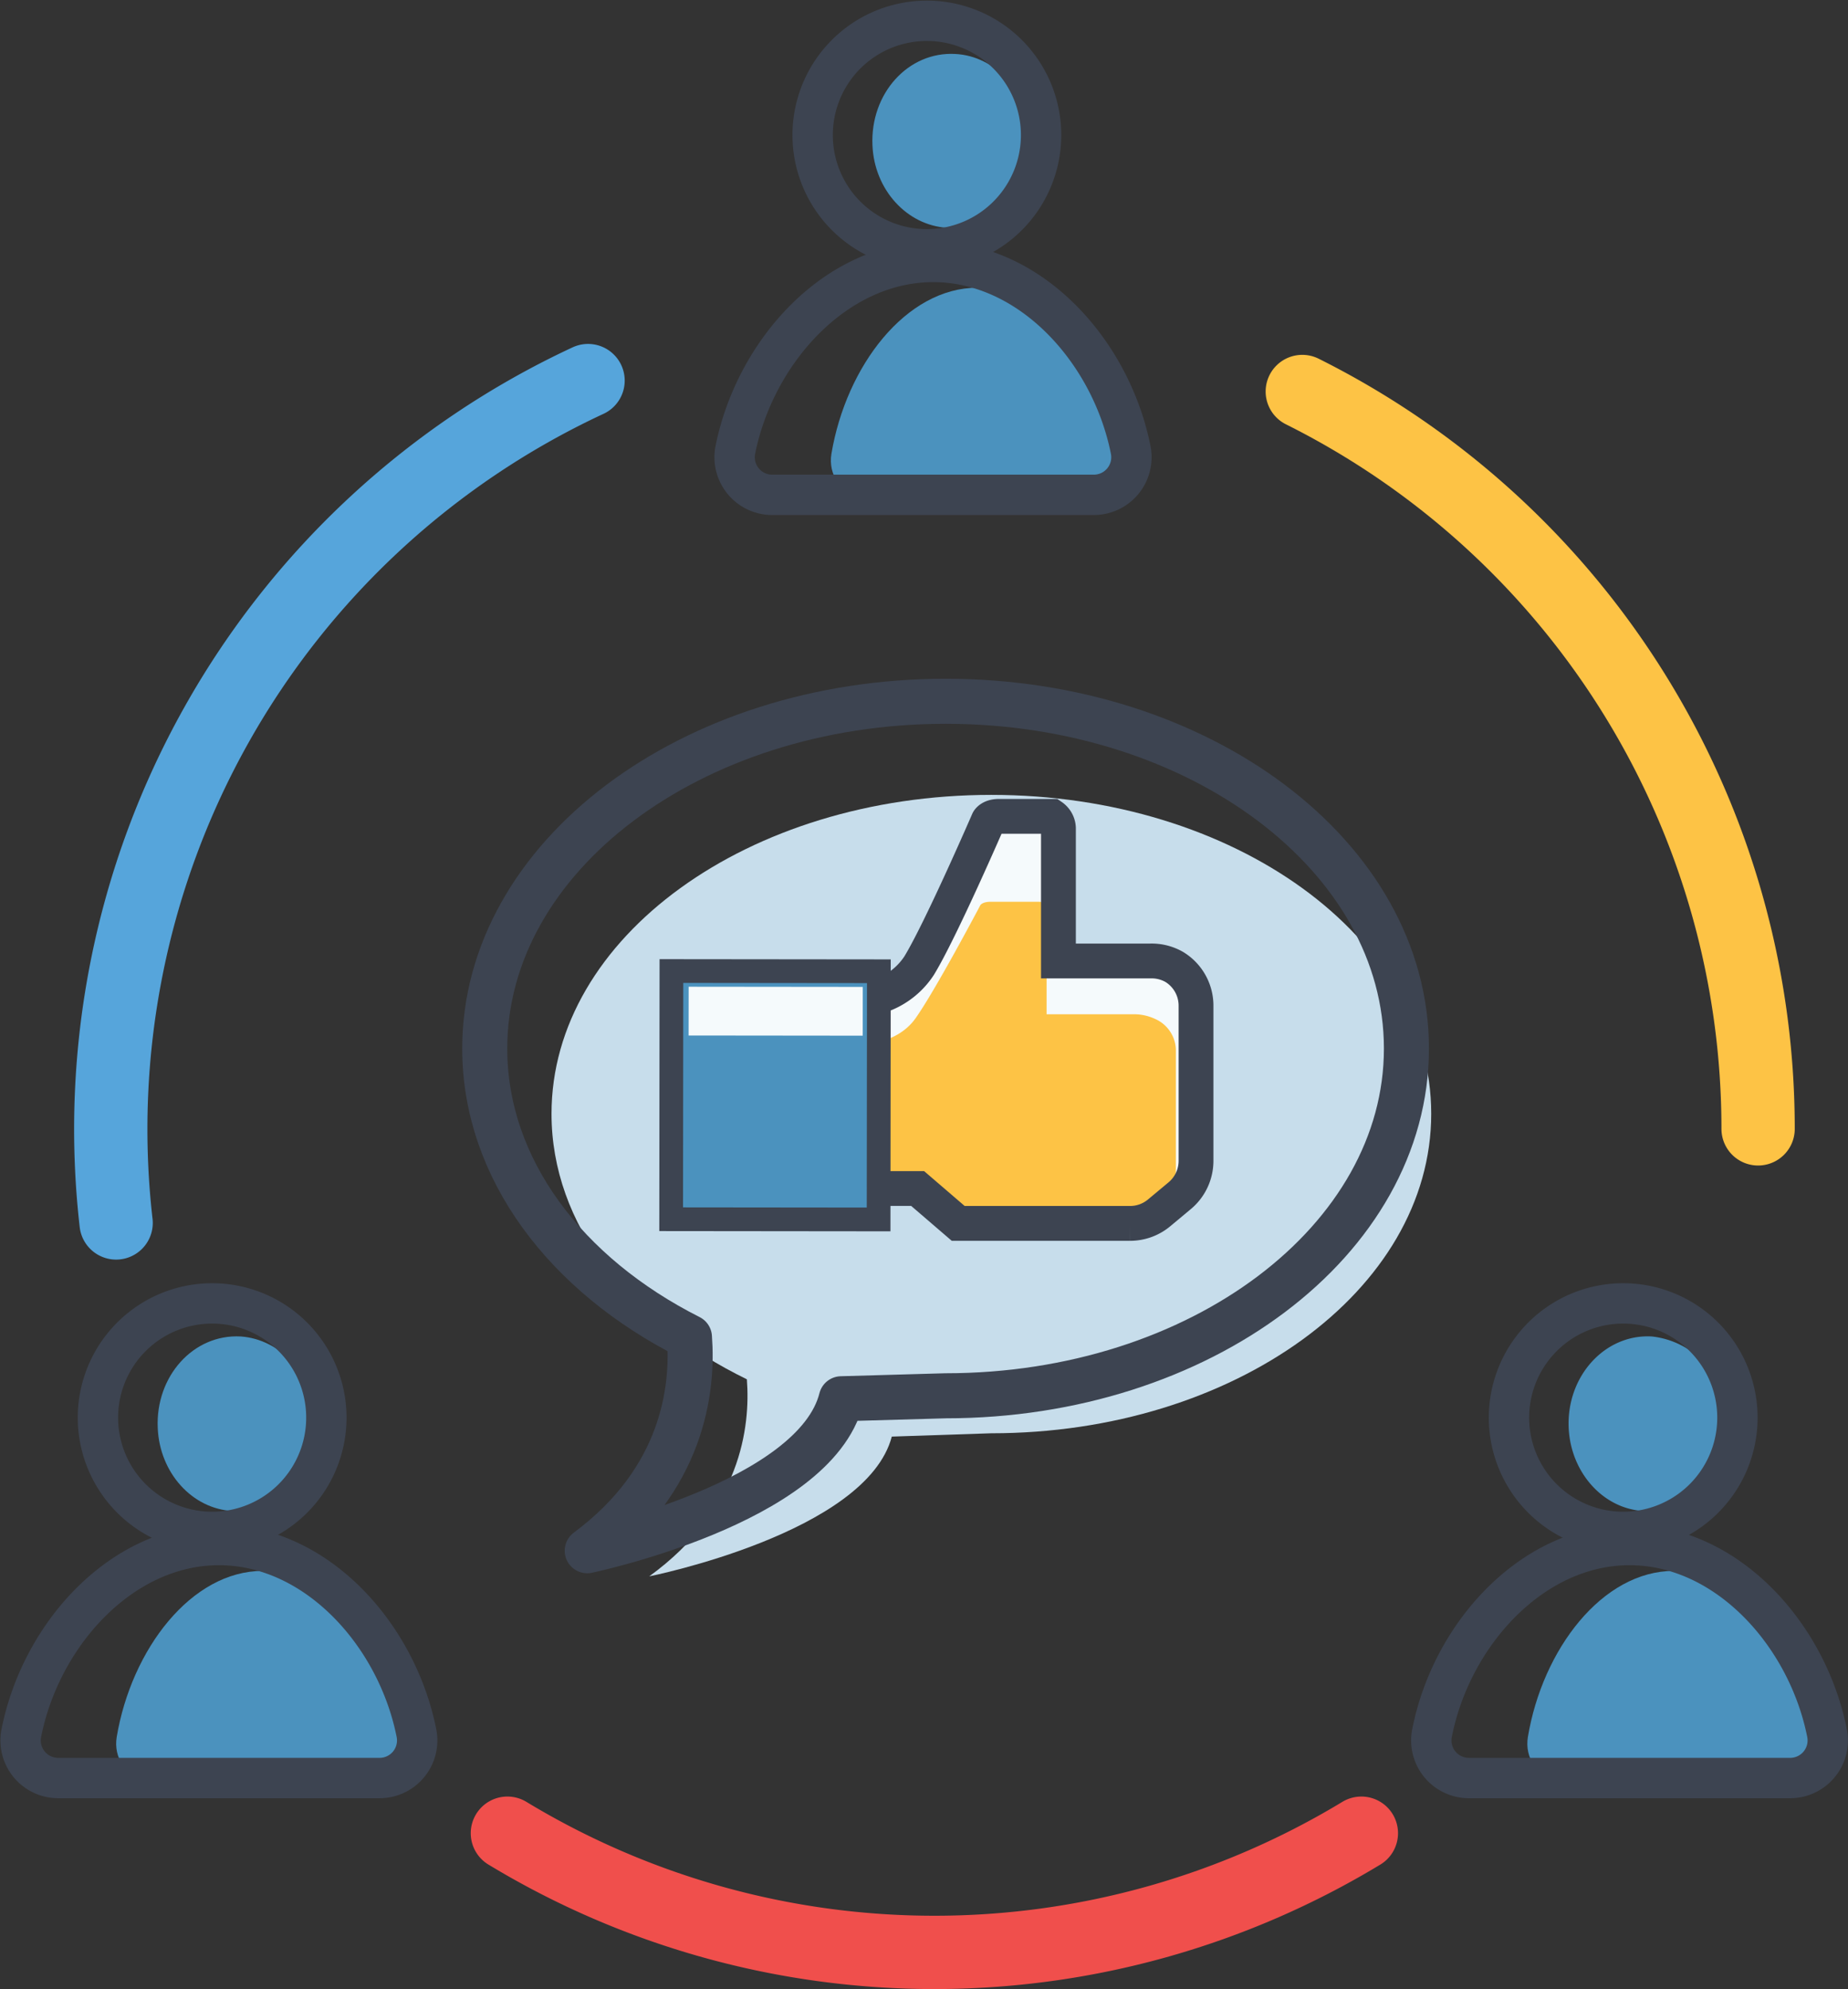 <svg xmlns="http://www.w3.org/2000/svg" width="155.81" height="167.65" viewBox="0 0 155.81 167.65">
  <rect x="0" y="0" width="155.81" height="167.65" fill="#333333" stroke="none"/>
  <g>
    <g>
      <path d="M83.58,120.81c20.48,0,37.09-12.06,37.09-26.93S104.06,67,83.58,67,46.5,79,46.5,93.88c0,9.33,6.54,17.55,16.47,22.38.31,4-.51,11-8.23,16.61,0,0,18.31-3.65,20.45-11.78Z" style="fill: #c7ddeb"/>
      <path d="M9.79,103.08a69.58,69.58,0,0,1,39.79-71" style="fill: none;stroke: #56a5db;stroke-linecap: round;stroke-miterlimit: 10;stroke-width: 6.18px"/>
      <path d="M114.78,154.52a69.52,69.52,0,0,1-72,0" style="fill: none;stroke: #f04f4c;stroke-linecap: round;stroke-miterlimit: 10;stroke-width: 6.18px"/>
      <path d="M109.8,33a69.44,69.44,0,0,1,38.43,62.15" style="fill: none;stroke: #fdc345;stroke-linecap: round;stroke-miterlimit: 10;stroke-width: 6.18px"/>
      <g>
        <g>
          <path d="M19.6,127.36c3.95.22,7.19-3.35,7-7.71-.17-3.73-2.92-6.76-6.3-7-4-.22-7.2,3.36-7,7.72C13.46,124.15,16.21,127.18,19.6,127.36Z" style="fill: #4b92be"/>
          <path d="M32.18,149.78c1.49,0,2.59-1.63,2.3-3.37-1.23-7.4-6.28-14-12.32-14s-11.08,6.62-12.32,14c-.29,1.74.81,3.37,2.3,3.37Z" style="fill: #4b92be"/>
        </g>
        <g>
          <path d="M17.39,129.11A9.63,9.63,0,1,0,8.27,120,9.64,9.64,0,0,0,17.39,129.11Z" style="fill: none;stroke: #3d4451;stroke-miterlimit: 10;stroke-width: 3.402px"/>
          <path d="M32,149.87a3.17,3.17,0,0,0,3.11-3.8c-1.67-8.36-8.49-15.84-16.65-15.84s-15,7.48-16.66,15.84a3.17,3.17,0,0,0,3.11,3.8Z" style="fill: none;stroke: #3d4451;stroke-miterlimit: 10;stroke-width: 3.402px"/>
        </g>
      </g>
      <g>
        <g>
          <path d="M138.57,127.36c4,.22,7.2-3.35,7-7.71a7.05,7.05,0,0,0-6.31-7c-3.95-.22-7.2,3.36-7,7.72C132.44,124.15,135.19,127.18,138.57,127.36Z" style="fill: #4b92be"/>
          <path d="M151.16,149.78c1.48,0,2.58-1.63,2.29-3.37-1.23-7.4-6.28-14-12.32-14s-11.08,6.62-12.31,14c-.29,1.74.81,3.37,2.29,3.37Z" style="fill: #4b92be"/>
        </g>
        <g>
          <path d="M136.36,129.11a9.63,9.63,0,1,0-9.12-9.11A9.63,9.63,0,0,0,136.36,129.11Z" style="fill: none;stroke: #3d4451;stroke-miterlimit: 10;stroke-width: 3.402px"/>
          <path d="M150.94,149.87a3.17,3.17,0,0,0,3.1-3.8c-1.67-8.36-8.49-15.84-16.65-15.84s-15,7.48-16.65,15.84a3.17,3.17,0,0,0,3.1,3.8Z" style="fill: none;stroke: #3d4451;stroke-miterlimit: 10;stroke-width: 3.402px"/>
        </g>
      </g>
      <g>
        <g>
          <path d="M79.86,19.2c4,.22,7.19-3.35,7-7.71-.17-3.73-2.92-6.76-6.3-6.94-4-.23-7.2,3.35-7,7.71C73.72,16,76.47,19,79.86,19.2Z" style="fill: #4b92be"/>
          <path d="M92.44,41.62c1.49,0,2.59-1.63,2.3-3.37-1.23-7.4-6.28-14-12.32-14s-11.08,6.61-12.32,14c-.29,1.74.81,3.37,2.3,3.37Z" style="fill: #4b92be"/>
        </g>
        <g>
          <path d="M77.65,21a9.63,9.63,0,1,0-9.12-9.11A9.63,9.63,0,0,0,77.65,21Z" style="fill: none;stroke: #3d4451;stroke-miterlimit: 10;stroke-width: 3.402px"/>
          <path d="M92.22,41.71a3.17,3.17,0,0,0,3.11-3.8c-1.67-8.36-8.49-15.83-16.65-15.83S63.69,29.55,62,37.91a3.17,3.17,0,0,0,3.11,3.8Z" style="fill: none;stroke: #3d4451;stroke-miterlimit: 10;stroke-width: 3.402px"/>
        </g>
      </g>
      <path d="M79.73,117.65c21.46,0,38.85-13.1,38.85-29.27S101.19,59.11,79.73,59.11,40.87,72.22,40.87,88.38c0,10.14,6.85,19.08,17.26,24.33.33,4.39-.53,12-8.62,18,0,0,19.19-4,21.42-12.81Z" style="fill: none;stroke: #3d4451;stroke-linejoin: round;stroke-width: 3.797px"/>
    </g>
    <g>
      <path d="M97,81H89.24V69.81a1.27,1.27,0,0,0-.55-1H84.23c-.73,0-.91.37-.91.37s-4,9.23-5.83,12.22a6.36,6.36,0,0,1-5.38,2.87l0,15.91h5.26l3.42,2.94,14.5,0a3.82,3.82,0,0,0,2.44-.89l1.74-1.45a3.83,3.83,0,0,0,1.37-2.92V84.76A3.82,3.82,0,0,0,99,81.5h0A3.85,3.85,0,0,0,97,81Z" style="fill: #f5fafc"/>
      <path d="M95.58,85.49H88.24V79.7s0-2.44,0-2.92a1,1,0,0,0-.52-.77H83.52c-.69,0-.86.28-.86.28s-3.81,7.22-5.49,9.57S72.1,88.1,72.1,88.1v12.44h5l3.23,2.3H93.92a4,4,0,0,0,2.3-.69L97.86,101a2.8,2.8,0,0,0,1.28-2.28l0-10.28a2.92,2.92,0,0,0-1.74-2.55h0A4.22,4.22,0,0,0,95.58,85.49Z" style="fill: #fdc345"/>
      <path d="M97,81H89.24V69.81a1.27,1.27,0,0,0-.55-1H84.23c-.73,0-.91.37-.91.37s-4,9.23-5.83,12.22a6.36,6.36,0,0,1-5.38,2.87l0,15.91h5.26l3.42,2.94,14.5,0a3.82,3.82,0,0,0,2.44-.89l1.74-1.45a3.83,3.83,0,0,0,1.37-2.92V84.76A3.82,3.82,0,0,0,99,81.5h0A3.85,3.85,0,0,0,97,81Z" style="fill: none;stroke: #3d4451;stroke-miterlimit: 10;stroke-width: 2.936px"/>
      <rect x="54.9" y="83.58" width="20.92" height="17.49" transform="translate(-27.05 157.58) rotate(-89.94)" style="fill: #4b92be;stroke: #3d4451;stroke-miterlimit: 10;stroke-width: 2px"/>
      <rect x="58.05" y="83.18" width="14.68" height="4.11" transform="translate(0.1 -0.07) rotate(0.06)" style="fill: #f5fafc"/>
    </g>
  </g>
</svg>

